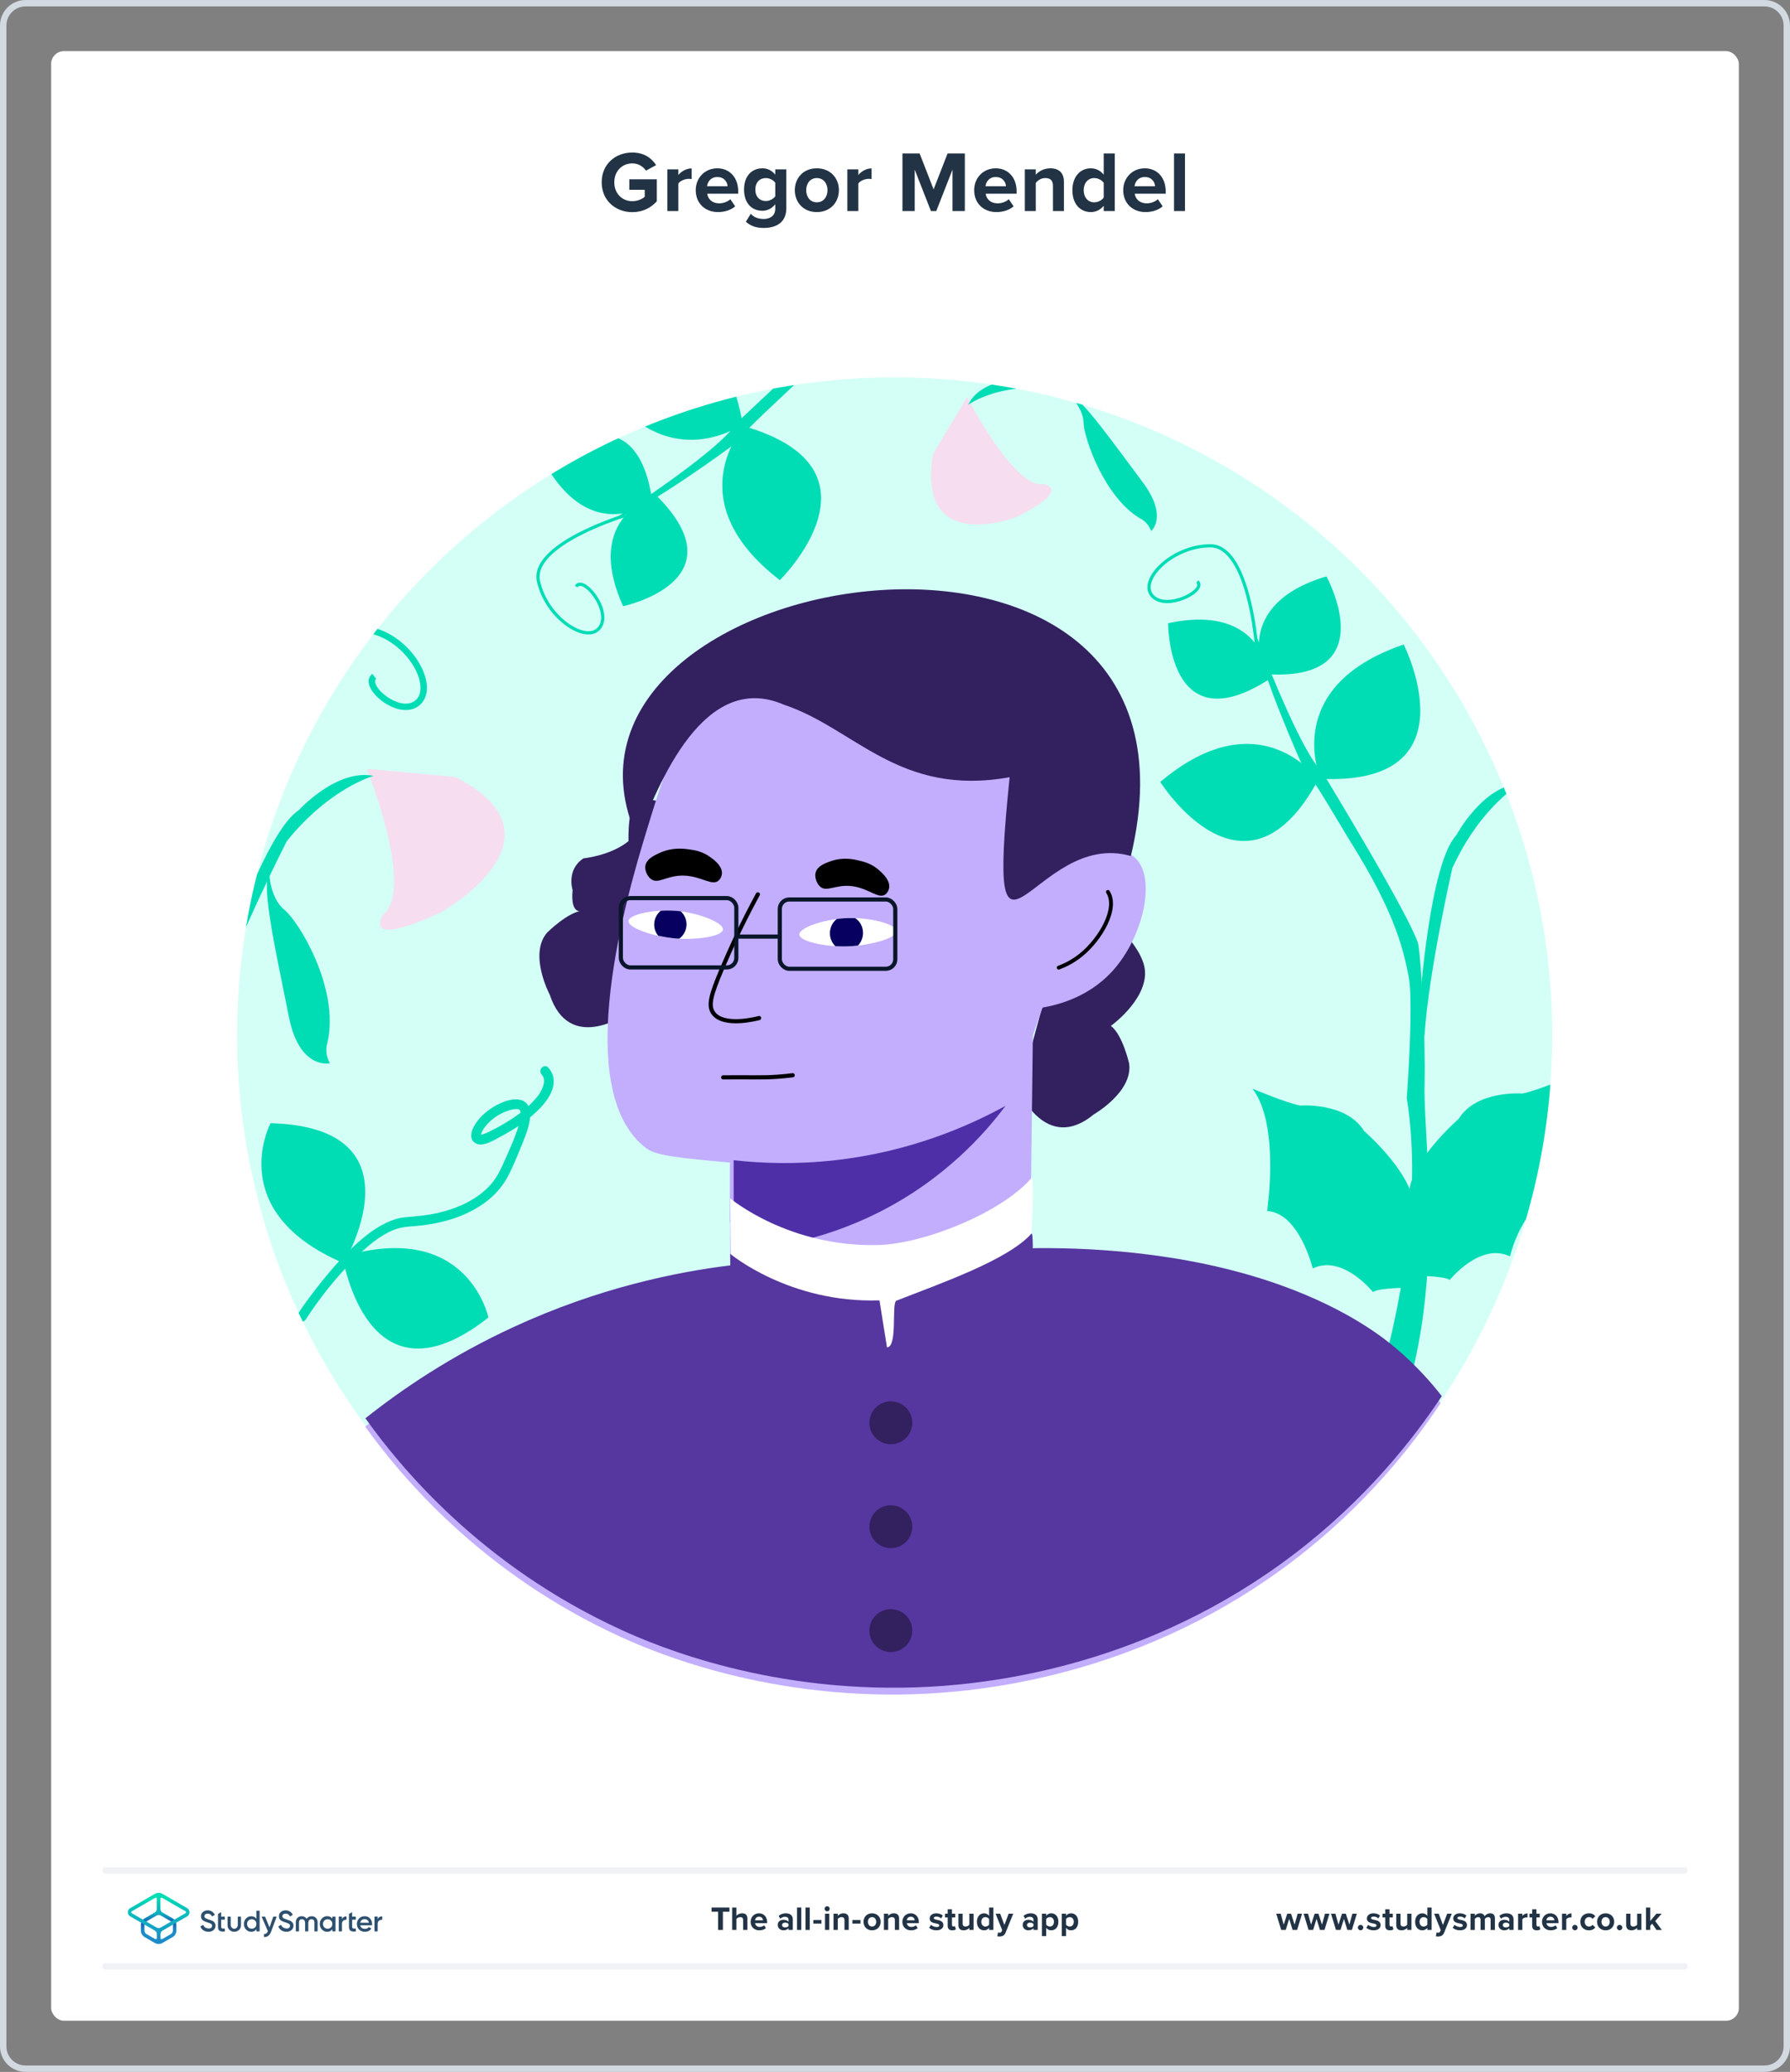<?xml version="1.0" encoding="UTF-8"?><svg xmlns="http://www.w3.org/2000/svg" xmlns:xlink="http://www.w3.org/1999/xlink" viewBox="0 0 560 648"><rect x="0" y="0" width="560" height="648" fill="#808080" stroke="none"/><defs><style>.cls-1,.cls-2,.cls-3,.cls-4,.cls-5,.cls-6{fill:none;}.cls-7{fill:url(#linear-gradient);}.cls-8{clip-path:url(#clippath);}.cls-9{fill:#f6ddf0;}.cls-10{fill:#00dcb4;}.cls-11{fill:#fff;}.cls-12,.cls-13{fill:#c2aefd;}.cls-14{fill:#33205f;}.cls-15{fill:#d2d9e0;}.cls-16{fill:#d4fff7;}.cls-17{fill:#213345;}.cls-18{fill:#080060;}.cls-19{fill:#56369f;}.cls-20{fill:#2d506e;}.cls-21{fill:#4e2fa8;}.cls-2{stroke:#09162a;}.cls-2,.cls-3{stroke-width:1.3px;}.cls-2,.cls-3,.cls-13,.cls-4{stroke-linecap:round;}.cls-2,.cls-3,.cls-13,.cls-4,.cls-5,.cls-6{stroke-miterlimit:10;}.cls-3,.cls-13{stroke:#000;}.cls-13{stroke-width:1.208px;}.cls-22{clip-path:url(#clippath-1);}.cls-23{clip-path:url(#clippath-2);}.cls-4{stroke:#f0f2f5;}.cls-4,.cls-5{stroke-width:2px;}.cls-5,.cls-6{stroke:#00dcb4;}.cls-24{fill:url(#linear-gradient-2);}</style><clipPath id="clippath"><circle class="cls-1" cx="279.895" cy="323.733" r="205.716"/></clipPath><clipPath id="clippath-1"><path class="cls-1" d="M196.799,288.056c.155-2.102,7.932-3.649,14.421-3.206,7.361,.502,15.347,3.72,15.109,5.899-.234,2.146-8.446,3.304-14.915,2.76-6.794-.571-14.775-3.28-14.615-5.452Z"/></clipPath><clipPath id="clippath-2"><path class="cls-1" d="M249.926,292.307c-.114-2.158,7.595-4.734,14.25-5.122,7.549-.439,16.085,1.802,16.125,4.048,.039,2.212-8.162,4.45-14.81,4.732-6.982,.296-15.447-1.428-15.565-3.658Z"/></clipPath><linearGradient id="linear-gradient" x1="49.625" y1="-2145.857" x2="49.625" y2="-2133.211" gradientTransform="translate(0 -1539.386) scale(1 -1)" gradientUnits="userSpaceOnUse"><stop offset="0" stop-color="#1e8cc8"/><stop offset=".153" stop-color="#1e8cc8"/><stop offset=".225" stop-color="#1d84c4"/><stop offset=".336" stop-color="#1b6ebb"/><stop offset=".4" stop-color="#195fb4"/><stop offset=".46" stop-color="#176fb6"/><stop offset=".576" stop-color="#1298bb"/><stop offset=".634" stop-color="#0fafbe"/><stop offset=".74" stop-color="#0cb7bc"/><stop offset=".903" stop-color="#05ccb8"/><stop offset="1" stop-color="#00dcb4"/></linearGradient><linearGradient id="linear-gradient-2" x1="49.647" y1="-2145.884" x2="49.647" y2="-2133.296" gradientTransform="translate(0 -1539.386) scale(1 -1)" gradientUnits="userSpaceOnUse"><stop offset="0" stop-color="#1e8cc8"/><stop offset=".624" stop-color="#0abebe"/><stop offset=".758" stop-color="#08c3bc"/><stop offset=".91" stop-color="#04d0b8"/><stop offset="1" stop-color="#00dcb4"/></linearGradient></defs><g id="Template"><rect class="cls-11" x="16" y="16" width="528" height="616" rx="4" ry="4"/><path class="cls-15" d="M552,2c3.308,0,6,2.692,6,6V640c0,3.308-2.692,6-6,6H8c-3.308,0-6-2.692-6-6V8c0-3.308,2.692-6,6-6H552m0-2H8C3.582,0,0,3.582,0,8V640c0,4.418,3.582,8,8,8H552c4.418,0,8-3.582,8-8V8c0-4.418-3.582-8-8-8h0Z"/></g><g id="Artwork"><g><g id="Body_base"><circle class="cls-16" cx="279.895" cy="323.733" r="205.716"/><g class="cls-8"><g><path class="cls-10" d="M412.488,485.934s37.552-81.207,27.612-142.536h0c.001-.01,.986-13.068,1.171-24.277,.095-5.767-.022-11.044-.593-13.804-1.453-7.016-3.464-18.701-18.234-42.137-2.267-3.597-11.334-19.373-15.026-23.813,0,0-13.55-29.891-15.589-43.742,0,0,14.326,38.797,21.934,45.953,0,0,29.234,47.996,30.04,54.255s2.225,26.416,1.861,44.169c-.363,17.753,7.587,67.362-10.576,109.461-18.163,42.098-22.601,36.472-22.601,36.472Z"/><path class="cls-10" d="M413.153,243.582s-12.726-28.78,25.99-42.01c0,0,22.414,44.222-25.99,42.01Z"/><path class="cls-10" d="M412.383,243.901s-18.123-25.726-49.395,.657c0,0,26.375,41.98,49.395-.657Z"/><path class="cls-10" d="M395.605,210.827s-10.557-21.606,19.352-30.562c0,0,18.452,33.261-19.352,30.562Z"/><path class="cls-10" d="M397.099,212.431s-1.112-24.022-31.648-17.519c0,0-.219,38.036,31.648,17.519Z"/><path class="cls-10" d="M444.324,312.41s2.972-42.425,11.318-51.241c0,0,8.295-15.548,20.075-16.14,0,0-12.366,6.952-21.336,26.426,0,0-7.547,32.815-8.751,52.844"/><path class="cls-10" d="M429.546,404.114s-9.5-11.914-18.858-7.402c0,0-4.159-17.343-14.276-17.977,0,0,4.116-26.97-4.582-38.245,0,0,10.557,4.477,14.981,5.287,0,0,14.364-1.128,19.916,7.931,0,0,13.5,11.685,15.333,21.678,0,0,5.816,17.307,5.287,18.682,0,0-6.03,4.17-5.111,8.636,0,0-11.28,0-12.69,1.41Z"/><path class="cls-10" d="M453.523,400.347s9.5-11.914,18.858-7.402c0,0,4.159-17.343,14.276-17.977,0,0-4.116-26.97,4.582-38.245,0,0-10.557,4.477-14.981,5.287,0,0-14.364-1.128-19.916,7.931,0,0-13.5,11.685-15.333,21.678,0,0-5.816,17.307-5.287,18.682,0,0,6.03,4.17,5.111,8.636,0,0,11.28,0,12.69,1.41Z"/><path class="cls-6" d="M393.056,201.658s-2.407-30.954-14.371-30.954-22.57,10.746-18.199,15.654,17.253-1.66,14.077-4.489"/><path class="cls-10" d="M474.026,245.109s7.387,2.449,9.607,7.746c2.22,5.297,18.832,23.412,36.024,24.367,0,0,3.358-.287,6.121,2.548,0,0,4.793-8.568-10.492-16.404-15.285-7.836-36.636-19.741-41.259-18.257Z"/></g><g><path class="cls-10" d="M469.311,81.778s-87.333-19.434-145.148,3.313h0c-.01,.001-12.979,1.814-23.972,4.016-5.655,1.133-10.787,2.368-13.363,3.514-6.547,2.911-17.538,7.36-37.299,26.773-3.033,2.98-16.522,15.193-20.076,19.744,0,0-26.328,19.593-39.429,24.529,0,0,34.866-22.244,40.241-31.2,0,0,40.686-38.767,46.63-40.885,5.944-2.118,25.34-7.788,42.764-11.207,17.425-3.418,64.211-21.731,109.208-12.931,44.997,8.8,40.443,14.333,40.443,14.333Z"/><path class="cls-10" d="M232.356,132.638s-25.418,18.552-46.574-16.467c0,0,38.447-31.301,46.574,16.467Z"/><path class="cls-10" d="M232.831,133.322s-21.286,23.177,11.14,48.127c0,0,35.415-34.695-11.14-48.127Z"/><path class="cls-10" d="M204.078,156.747s-18.869,14.908-33.977-12.415c0,0,28.579-25.1,33.977,12.415Z"/><path class="cls-10" d="M205.328,154.946s-23.237,6.192-10.392,34.649c0,0,37.213-7.87,10.392-34.649Z"/><path class="cls-10" d="M292.985,87.55s-42.088,6.113-52.476-.169c0,0-16.956-4.801-20.038-16.186,0,0,9.422,10.606,30.358,15.232,0,0,33.67,.4,53.496-2.681"/><path class="cls-10" d="M376.958,59.871s-13.661-6.75-11.241-16.854c0,0-17.83-.378-20.6-10.129,0,0-25.479,9.754-38.345,3.651,0,0,6.618,9.364,8.351,13.515,0,0,1.951,14.275,11.983,17.775,0,0,14.287,10.708,24.442,10.375,0,0,18.148,2.005,19.379,1.196,0,0,2.793-6.779,7.352-6.83,0,0-2.397-11.022-1.319-12.699Z"/><path class="cls-6" d="M195.661,161.186s-29.735,8.931-27.192,20.622c2.543,11.691,15.297,19.77,19.164,14.456,3.867-5.314-5.289-16.506-7.378-12.801"/><path class="cls-10" d="M220.91,72.832s.823-7.738,5.527-11.034c4.704-3.295,18.874-23.378,16.154-40.38,0,0-.994-3.22,1.189-6.522,0,0-9.391-2.862-13.799,13.739-4.408,16.602-11.503,39.994-9.071,44.197Z"/></g><g><g><path class="cls-9" d="M114.74,240.446s3.757,9.291,6.29,19.625c2.56,10.446,3.87,21.957-1.216,26.016,0,0-7.26,11.133,18.409-.898,0,0,41.33-23.378,4.171-42.193l-11.166-1.029-16.488-1.52Z"/><path class="cls-10" d="M69.957,300.301s13.268-40.407,23.518-46.911c0,0,11.849-13.044,23.416-10.734,0,0-13.692,3.713-27.157,20.399,0,0-15.351,29.969-21.421,49.093"/><path class="cls-10" d="M84.218,273.212s.31,7.776,4.787,11.374c4.477,3.599,17.29,24.573,13.454,41.358,0,0-1.204,3.147,.756,6.587,0,0-9.559,2.236-12.862-14.62-3.303-16.856-8.838-40.666-6.135-44.699Z"/></g><g><path class="cls-9" d="M302.566,124.194s3.657,7.144,8.444,14.114c4.839,7.046,10.834,13.914,15.374,13.047,0,0,9.527,1.589-8.566,10.435,0,0-31.417,12.121-25.896-19.858l4.297-7.162,6.346-10.576Z"/><path class="cls-10" d="M356.305,129.331s-28.857-13.521-37.052-10.889c0,0-12.625,.119-16.367,8.196,0,0,8.108-6.149,23.518-5.298,0,0,23.813,6.763,37.379,13.287"/><path class="cls-10" d="M334.611,123.446s4.3,4.299,4.395,8.857c.095,4.558,6.455,23.251,17.71,29.861,0,0,2.322,.952,3.427,3.934,0,0,5.458-4.482-2.714-15.36-8.172-10.878-19.334-26.76-22.818-27.292Z"/></g><path class="cls-10" d="M95.665,412.656c4.311-6.65,9.359-12.984,14.937-18.606,3.711-3.74,7.982-7.678,13.005-9.547,2.711-1.008,5.544-.893,8.382-1.249,3.818-.48,7.601-1.276,11.213-2.621,6.378-2.374,12.325-6.41,15.599-12.534,1.736-3.246,3.119-6.775,4.512-10.181,1.141-2.791,2.314-5.724,2.562-8.758,.179-2.192-.585-4.481-2.905-5.117-2.804-.769-6.233,.734-8.584,2.15-2.358,1.42-4.57,3.408-5.96,5.809-.923,1.595-1.753,4.162,.141,5.429,2.295,1.535,5.757-.75,7.735-1.784,3.59-1.876,7.045-4.058,10.131-6.692,3.341-2.851,7.889-7.646,6.55-12.526-.261-.952-.77-1.782-1.426-2.512-1.292-1.44-3.408,.687-2.121,2.121,.394,.439,.628,.885,.742,1.573,.075,.452-.02,1.277-.215,1.934-.615,2.063-2.096,3.843-3.573,5.355-2.312,2.366-5.016,4.313-7.833,6.032-1.755,1.071-3.566,2.05-5.411,2.957-.993,.487-2.014,.997-3.03,1.017,.053-.001,.217,.118,.242,.154,.183,.259,.048-.009,.074-.138,.161-.814,.63-1.551,1.131-2.247,1.495-2.076,3.679-3.723,5.998-4.77,1.169-.528,2.522-1.002,3.818-1.034,.372-.009,.695-.007,1.043,.143,.024,.01,.198,.141,.306,.352,.216,.423,.211,1.421,.109,2.172-.17,1.25-.554,2.486-.949,3.68-1.028,3.102-2.378,6.092-3.706,9.074-1.263,2.837-2.453,5.638-4.515,8.006-4.182,4.799-10.2,7.5-16.287,8.963-3.441,.827-6.888,1.141-10.405,1.421-2.234,.178-4.34,.889-6.345,1.865-4.554,2.218-8.499,5.716-12.046,9.279-3.613,3.63-6.902,7.571-10.014,11.634-1.815,2.369-3.655,4.775-5.245,7.304-.08,.127-.167,.251-.248,.377-1.053,1.625,1.543,3.13,2.59,1.514h0Z"/><path class="cls-5" d="M93.643,232.834s8.982-37.973,21.475-35.868c12.493,2.104,21.322,17.299,15.733,22.618-5.59,5.319-17.669-5.094-13.761-8.044"/><path class="cls-10" d="M84.643,351.279s-14.781,27.781,22.873,43.785c0,0,25.563-42.479-22.873-43.785Z"/><path class="cls-10" d="M152.792,412.06s-6.407-30.809-45.588-19.027c0,0,7.519,49.004,45.588,19.027Z"/></g></g><path class="cls-14" d="M195.568,317.402s-17.534,12.026-23.585-6.317c0,0-6.668-12.565-.842-19.373,0,0,6.556-6.556,11.09-6.879,0,0-3.862,1.715-3.088-6.458,0,0-2.062-6.365,3.399-9.917,0,0,8.523-.829,14.094-5.395,0,0-.51-13.187,3.845-13.187s14.881,2.808,14.881,2.808l-19.794,64.718Z"/><path class="cls-14" d="M318.877,341.3s8.419,19.524,23.32,7.234c0,0,12.341-7.072,11.044-15.939,0,0-2.05-9.042-5.713-11.733,0,0,10.707-7.651,10.707-16.512,0-2.609-1.128-5.711-4.413-10.056,0,0,.594-10.413-3.09-12.735-3.684-2.322-14.085-5.561-14.085-5.561l-17.769,65.303Z"/><g><path class="cls-12" d="M114.257,446.186c10.367-8.084,25.888-18.887,46.274-28.507,42.461-20.037,80.303-22.045,128.137-24.302,42.9-2.024,67.594,1.481,78.545,3.3,38.912,6.465,57.152,17.092,69.475,27.63,6.387,5.462,11.008,10.752,14.009,14.524-8.772,13.197-23.385,31.94-45.928,49.163-45.456,34.728-93.339,40.492-113.841,41.655-49.274,2.796-85.855-12.726-96.724-17.687-44.008-20.087-69.205-50.847-79.949-65.776Z"/><path class="cls-12" d="M228.433,354.741v45.694h93.761c.095-7.775,.19-15.55,.284-23.325,.301-24.666,.602-49.331,.902-73.996-6.764,12.001-18.055,27.697-36.199,40.353-9.507,6.631-20.451,14.057-36.199,14.835-9.609,.475-17.503-1.698-22.55-3.561Z"/><path class="cls-12" d="M228.416,357.709c-.031,8.223-.062,16.445-.093,24.668,6.399,.057,15.688-.314,26.653-2.423,11.791-2.268,23.366-4.495,35.006-12.739,4.941-3.5,13.219-10.44,19.969-22.822-11.809,5.291-28.756,11.213-49.76,13.316-12.053,1.207-22.81,.894-31.774,0Z"/><path class="cls-12" d="M350.277,265.685c-4.343,16.836-12.981,19.26-24.144,49.56-3.408,9.25-3.892,12.523-7.659,19.125-2.408,4.22-11.086,20.007-27.713,28.007-11.879,5.715-29.098,4.277-63.051,1.167-14.864-1.362-22.357-2.087-25.35-4.293-24.575-18.108-5.607-81.257-.226-98.938,8.094-26.592,15.921-51.012,39.148-63.663,13.393-7.295,26.25-7.595,35.188-7.803,10.435-.244,47.651-1.009,66.012,25.428,15.047,21.665,8.486,48.735,7.796,51.411Z"/><path class="cls-12" d="M340.004,267.329c9.386-2.982,13.412-.401,14.632,.55,7.434,5.797,3.327,24.875-6.573,35.79-8.075,8.903-18.786,11.042-23.272,11.661,3.681-8.271,7.318-17.779,10.439-28.459,2.008-6.872,3.564-13.417,4.774-19.542Z"/><path class="cls-13" d="M346.604,278.953c3.268,5.104-2.212,14.648-8.335,19.656-2.754,2.253-5.45,3.434-7.049,4.029"/></g><path class="cls-21" d="M229.526,362.866v28.215c9.825-.466,26.71-2.545,45.183-11.801,21.124-10.584,33.79-25.274,39.875-33.425-11.551,6.34-29.781,14.364-53.284,17.011-12.159,1.369-22.949,.987-31.774,0Z"/></g><path id="Neutral" class="cls-3" d="M226.25,336.953c1.157-.01,2.978-.023,5.217-.023,4.823-.001,6.091,.056,8.262,0,1.922-.05,4.762-.194,8.269-.642"/><path id="Nose_4" class="cls-3" d="M237.093,279.717c-4.977,9.182-8.613,17.12-11.167,23.131-3.514,8.269-4.441,11.624-2.792,13.959,3.155,4.466,13.377,1.856,14.357,1.595"/><g id="Narrow"><g><path class="cls-11" d="M196.639,288.059c.155-2.102,7.932-3.649,14.421-3.206,7.361,.502,15.347,3.72,15.109,5.899-.234,2.146-8.446,3.304-14.915,2.76-6.794-.571-14.775-3.28-14.615-5.452Z"/><g class="cls-22"><ellipse class="cls-18" cx="209.716" cy="289.126" rx="5.334" ry="5.05" transform="translate(-90.454 482.703) rotate(-86.862)"/></g></g><g><path class="cls-11" d="M250.081,292.304c-.114-2.158,7.595-4.734,14.25-5.122,7.549-.439,16.085,1.802,16.125,4.048,.039,2.212-8.162,4.45-14.81,4.732-6.982,.296-15.447-1.428-15.565-3.658Z"/><g class="cls-23"><ellipse class="cls-18" cx="264.818" cy="291.829" rx="5.467" ry="5.176" transform="translate(-48.558 530.762) rotate(-85.102)"/></g></g></g><g id="Wide"><path d="M255.081,273.42c.228-2.462,2.983-3.427,4.888-4.094,3.824-1.339,7.189-.569,8.8-.178,1.805,.438,4.053,1.015,6.385,3.127,.951,.862,3.12,2.826,3.054,5.016-.039,1.296-.844,2.107-.986,2.245-2.115,2.055-5.142-1.645-10.545-2.368-5.512-.738-8.307,2.316-10.45-.234-.783-.932-1.253-2.344-1.145-3.513Z"/><path d="M201.865,271.251c.032-2.481,2.773-3.715,4.668-4.567,3.805-1.712,7.312-1.273,8.993-1.041,1.883,.26,4.231,.616,6.791,2.495,1.044,.767,3.425,2.515,3.536,4.708,.066,1.298-.691,2.187-.825,2.338-1.997,2.259-5.398-1.138-10.988-1.33-5.703-.196-8.313,3.127-10.715,.791-.877-.854-1.475-2.217-1.46-3.395Z"/></g><path id="Basic_t-shirt" class="cls-19" d="M114.315,443.58c11.416-9.067,26.797-19.513,46.274-28.507,26.526-12.249,50.719-17.22,68.121-19.353,5.294,3.64,22.806,14.703,47.496,13.39,25.037-1.331,41.427-14.537,46.236-18.72,14.449-.224,47.048,.376,78.298,11.58,21.247,7.617,32.541,16.79,36.007,19.731,6.563,5.568,11.264,11.022,14.32,14.95-8.801,13.246-23.473,32.066-46.125,49.335-45.496,34.686-93.384,40.4-113.884,41.542-49.29,2.746-85.855-12.825-96.644-17.762-44.22-20.234-69.43-51.257-80.099-66.185Z"/><path id="Hairstyle_2" class="cls-14" d="M245.233,220.397c22.241,7.38,35.928,28.899,70.634,22.683-7.652,74.353,7.537,15.933,37.924,24.647,30.625-127.997-193.204-91.496-154.383-5.633,6.673-17.345,20.907-52.529,45.825-41.697Z"/><g id="Oval_glasses"><rect class="cls-2" x="194.231" y="280.894" width="36.129" height="21.677" rx="2.97" ry="2.97"/><rect class="cls-2" x="243.961" y="281.319" width="36.129" height="21.677" rx="2.97" ry="2.97"/><line class="cls-2" x1="230.36" y1="292.921" x2="243.961" y2="292.921"/></g><path class="cls-11" d="M228.438,374.791l.272,22.845s40.872,56.214,93.627-3.342c0,0,1.506-27.124,.314-25.778-9.826,11.093-33.696,20.401-47.511,20.852-28.286,.924-46.702-14.577-46.702-14.577Z"/><path class="cls-19" d="M275.14,406.702c-28.286,.924-46.702-14.577-46.702-14.577l.272,22.845s40.872,56.214,93.627-3.342c0,0,1.506-27.124,.314-25.778-7.37,8.32-29.169,15.815-42.194,20.943-1.654,.651,.489,14.396-2.958,14.639"/><circle class="cls-14" cx="278.701" cy="444.995" r="6.702"/><circle class="cls-14" cx="278.701" cy="477.487" r="6.702"/><circle class="cls-14" cx="278.701" cy="509.979" r="6.702"/></g></g><g id="Branding"><g><g><g><g><path class="cls-17" d="M404.386,603.598l-1.07-3.454-1.071,3.454h-1.428l-1.543-5.07h1.386l.944,3.412,1.113-3.412h1.187l1.112,3.412,.945-3.412h1.386l-1.544,5.07h-1.417Z"/><path class="cls-17" d="M412.953,603.598l-1.07-3.454-1.071,3.454h-1.428l-1.543-5.07h1.386l.945,3.412,1.112-3.412h1.187l1.112,3.412,.945-3.412h1.386l-1.543,5.07h-1.418Z"/><path class="cls-17" d="M421.519,603.598l-1.07-3.454-1.071,3.454h-1.428l-1.543-5.07h1.386l.945,3.412,1.112-3.412h1.187l1.112,3.412,.945-3.412h1.386l-1.543,5.07h-1.418Z"/><path class="cls-17" d="M425.654,602.013c.462,0,.851,.388,.851,.851,0,.461-.389,.85-.851,.85s-.851-.389-.851-.85c0-.463,.389-.851,.851-.851Z"/><path class="cls-17" d="M428.036,602.002c.367,.347,1.123,.693,1.753,.693,.578,0,.851-.2,.851-.515,0-.357-.44-.483-1.019-.599-.871-.168-1.994-.378-1.994-1.585,0-.851,.745-1.596,2.078-1.596,.861,0,1.543,.294,2.037,.692l-.525,.914c-.305-.326-.882-.588-1.501-.588-.483,0-.798,.178-.798,.472,0,.315,.398,.431,.966,.546,.871,.168,2.036,.399,2.036,1.659,0,.935-.787,1.627-2.193,1.627-.882,0-1.732-.294-2.268-.787l.577-.935Z"/><path class="cls-17" d="M433.367,602.338v-2.646h-.84v-1.165h.84v-1.386h1.344v1.386h1.029v1.165h-1.029v2.288c0,.315,.168,.557,.462,.557,.199,0,.389-.073,.462-.146l.283,1.008c-.199,.178-.557,.325-1.112,.325-.935,0-1.438-.483-1.438-1.386Z"/><path class="cls-17" d="M440.242,603.598v-.641c-.347,.389-.955,.767-1.785,.767-1.112,0-1.638-.608-1.638-1.596v-3.601h1.333v3.076c0,.703,.368,.934,.935,.934,.515,0,.924-.283,1.155-.577v-3.433h1.333v5.07h-1.333Z"/><path class="cls-17" d="M446.537,603.598v-.641c-.398,.494-.955,.767-1.565,.767-1.28,0-2.246-.966-2.246-2.656,0-1.658,.955-2.666,2.246-2.666,.599,0,1.166,.263,1.565,.776v-2.582h1.344v7.002h-1.344Zm0-3.433c-.231-.336-.703-.577-1.154-.577-.756,0-1.281,.598-1.281,1.48,0,.872,.525,1.47,1.281,1.47,.451,0,.924-.241,1.154-.577v-1.795Z"/><path class="cls-17" d="M449.422,604.385c.115,.053,.294,.084,.42,.084,.346,0,.577-.094,.703-.367l.19-.431-2.059-5.144h1.428l1.323,3.527,1.323-3.527h1.438l-2.383,5.899c-.378,.956-1.05,1.208-1.921,1.228-.157,0-.493-.031-.661-.073l.199-1.197Z"/><path class="cls-17" d="M455.055,602.002c.367,.347,1.123,.693,1.753,.693,.577,0,.851-.2,.851-.515,0-.357-.441-.483-1.019-.599-.871-.168-1.994-.378-1.994-1.585,0-.851,.745-1.596,2.078-1.596,.861,0,1.544,.294,2.037,.692l-.525,.914c-.304-.326-.882-.588-1.501-.588-.482,0-.798,.178-.798,.472,0,.315,.399,.431,.966,.546,.871,.168,2.037,.399,2.037,1.659,0,.935-.788,1.627-2.194,1.627-.882,0-1.732-.294-2.268-.787l.577-.935Z"/><path class="cls-17" d="M466.34,603.598v-3.202c0-.472-.209-.808-.756-.808-.472,0-.86,.315-1.049,.588v3.422h-1.344v-3.202c0-.472-.211-.808-.756-.808-.463,0-.851,.315-1.051,.598v3.412h-1.333v-5.07h1.333v.661c.211-.305,.883-.787,1.659-.787,.745,0,1.218,.347,1.407,.924,.293-.462,.965-.924,1.742-.924,.935,0,1.49,.493,1.49,1.532v3.664h-1.344Z"/><path class="cls-17" d="M472.176,603.598v-.525c-.347,.41-.945,.651-1.606,.651-.809,0-1.764-.546-1.764-1.68,0-1.187,.955-1.616,1.764-1.616,.672,0,1.27,.209,1.606,.619v-.703c0-.515-.441-.851-1.113-.851-.546,0-1.05,.199-1.48,.599l-.504-.893c.62-.546,1.418-.798,2.216-.798,1.154,0,2.215,.462,2.215,1.921v3.275h-1.333Zm0-1.848c-.221-.294-.641-.441-1.071-.441-.524,0-.955,.284-.955,.767,0,.473,.431,.745,.955,.745,.431,0,.851-.146,1.071-.44v-.63Z"/><path class="cls-17" d="M474.935,603.598v-5.07h1.333v.692c.357-.451,.987-.808,1.617-.808v1.301c-.095-.021-.221-.031-.367-.031-.441,0-1.029,.242-1.25,.567v3.349h-1.333Z"/><path class="cls-17" d="M479.333,602.338v-2.646h-.84v-1.165h.84v-1.386h1.344v1.386h1.028v1.165h-1.028v2.288c0,.315,.168,.557,.462,.557,.199,0,.389-.073,.462-.146l.283,1.008c-.199,.178-.556,.325-1.112,.325-.935,0-1.438-.483-1.438-1.386Z"/><path class="cls-17" d="M485.037,598.401c1.512,0,2.541,1.134,2.541,2.792v.294h-3.769c.084,.641,.599,1.176,1.459,1.176,.473,0,1.028-.189,1.355-.504l.588,.861c-.515,.472-1.302,.703-2.09,.703-1.543,0-2.708-1.039-2.708-2.667,0-1.469,1.081-2.655,2.624-2.655Zm-1.249,2.184h2.499c-.031-.483-.367-1.124-1.25-1.124-.829,0-1.185,.62-1.249,1.124Z"/><path class="cls-17" d="M488.679,603.598v-5.07h1.333v.692c.357-.451,.987-.808,1.617-.808v1.301c-.095-.021-.221-.031-.367-.031-.441,0-1.029,.242-1.25,.567v3.349h-1.333Z"/><path class="cls-17" d="M492.716,602.013c.462,0,.851,.388,.851,.851,0,.461-.389,.85-.851,.85s-.851-.389-.851-.85c0-.463,.389-.851,.851-.851Z"/><path class="cls-17" d="M497.085,598.401c1.039,0,1.669,.451,2.005,.924l-.871,.808c-.241-.346-.609-.545-1.07-.545-.809,0-1.376,.588-1.376,1.469,0,.883,.567,1.48,1.376,1.48,.461,0,.829-.21,1.07-.546l.871,.809c-.336,.473-.966,.924-2.005,.924-1.565,0-2.688-1.103-2.688-2.667,0-1.553,1.123-2.655,2.688-2.655Z"/><path class="cls-17" d="M499.638,601.057c0-1.438,1.008-2.655,2.677-2.655,1.68,0,2.688,1.218,2.688,2.655,0,1.449-1.008,2.667-2.688,2.667-1.669,0-2.677-1.218-2.677-2.667Zm3.978,0c0-.787-.472-1.469-1.302-1.469-.829,0-1.291,.682-1.291,1.469,0,.799,.462,1.48,1.291,1.48,.83,0,1.302-.682,1.302-1.48Z"/><path class="cls-17" d="M506.688,602.013c.462,0,.851,.388,.851,.851,0,.461-.389,.85-.851,.85s-.851-.389-.851-.85c0-.463,.389-.851,.851-.851Z"/><path class="cls-17" d="M512.175,603.598v-.641c-.347,.389-.956,.767-1.785,.767-1.112,0-1.638-.608-1.638-1.596v-3.601h1.334v3.076c0,.703,.367,.934,.934,.934,.515,0,.924-.283,1.155-.577v-3.433h1.333v5.07h-1.333Z"/><path class="cls-17" d="M518.227,603.598l-1.344-1.953-.608,.651v1.302h-1.334v-7.002h1.334v4.189l1.921-2.257h1.638l-2.006,2.299,2.068,2.772h-1.669Z"/></g><line class="cls-4" x1="33" y1="615" x2="527" y2="615"/><line class="cls-4" x1="33" y1="585" x2="527" y2="585"/><g><path class="cls-17" d="M224.657,603.598v-5.689h-2.047v-1.312h5.585v1.312h-2.037v5.689h-1.501Z"/><path class="cls-17" d="M232.488,603.598v-3.086c0-.704-.368-.924-.945-.924-.515,0-.924,.293-1.154,.598v3.412h-1.334v-7.002h1.334v2.593c.325-.389,.955-.787,1.784-.787,1.112,0,1.648,.608,1.648,1.596v3.601h-1.333Z"/><path class="cls-17" d="M237.459,598.401c1.512,0,2.54,1.134,2.54,2.792v.294h-3.769c.084,.641,.598,1.176,1.459,1.176,.473,0,1.029-.189,1.355-.504l.588,.861c-.515,.472-1.302,.703-2.089,.703-1.544,0-2.709-1.039-2.709-2.667,0-1.469,1.081-2.655,2.625-2.655Zm-1.25,2.184h2.499c-.032-.483-.368-1.124-1.249-1.124-.83,0-1.187,.62-1.25,1.124Z"/><path class="cls-17" d="M246.694,603.598v-.525c-.347,.41-.945,.651-1.606,.651-.809,0-1.764-.546-1.764-1.68,0-1.187,.955-1.616,1.764-1.616,.672,0,1.27,.209,1.606,.619v-.703c0-.515-.441-.851-1.113-.851-.546,0-1.05,.199-1.48,.599l-.504-.893c.619-.546,1.417-.798,2.215-.798,1.154,0,2.215,.462,2.215,1.921v3.275h-1.333Zm0-1.848c-.221-.294-.641-.441-1.071-.441-.524,0-.955,.284-.955,.767,0,.473,.431,.745,.955,.745,.431,0,.851-.146,1.071-.44v-.63Z"/><path class="cls-17" d="M249.349,603.598v-7.002h1.333v7.002h-1.333Z"/><path class="cls-17" d="M251.998,603.598v-7.002h1.334v7.002h-1.334Z"/><path class="cls-17" d="M254.467,601.624v-1.134h2.519v1.134h-2.519Z"/><path class="cls-17" d="M257.973,596.984c0-.441,.368-.799,.799-.799,.44,0,.797,.357,.797,.799,0,.44-.356,.797-.797,.797-.431,0-.799-.356-.799-.797Zm.137,6.613v-5.07h1.334v5.07h-1.334Z"/><path class="cls-17" d="M264.193,603.598v-3.065c0-.703-.367-.944-.935-.944-.524,0-.935,.293-1.155,.598v3.412h-1.333v-5.07h1.333v.661c.326-.389,.945-.787,1.774-.787,1.113,0,1.648,.63,1.648,1.616v3.58h-1.333Z"/><path class="cls-17" d="M266.674,601.624v-1.134h2.519v1.134h-2.519Z"/><path class="cls-17" d="M270.144,601.057c0-1.438,1.008-2.655,2.677-2.655,1.68,0,2.688,1.218,2.688,2.655,0,1.449-1.008,2.667-2.688,2.667-1.669,0-2.677-1.218-2.677-2.667Zm3.978,0c0-.787-.473-1.469-1.302-1.469s-1.291,.682-1.291,1.469c0,.799,.462,1.48,1.291,1.48s1.302-.682,1.302-1.48Z"/><path class="cls-17" d="M279.956,603.598v-3.065c0-.703-.368-.944-.935-.944-.525,0-.935,.293-1.154,.598v3.412h-1.334v-5.07h1.334v.661c.325-.389,.944-.787,1.773-.787,1.113,0,1.648,.63,1.648,1.616v3.58h-1.333Z"/><path class="cls-17" d="M284.928,598.401c1.512,0,2.54,1.134,2.54,2.792v.294h-3.769c.084,.641,.598,1.176,1.459,1.176,.473,0,1.029-.189,1.355-.504l.588,.861c-.515,.472-1.302,.703-2.089,.703-1.544,0-2.709-1.039-2.709-2.667,0-1.469,1.081-2.655,2.625-2.655Zm-1.25,2.184h2.499c-.032-.483-.368-1.124-1.249-1.124-.83,0-1.187,.62-1.25,1.124Z"/><path class="cls-17" d="M291.255,602.002c.367,.347,1.123,.693,1.753,.693,.578,0,.851-.2,.851-.515,0-.357-.44-.483-1.019-.599-.871-.168-1.994-.378-1.994-1.585,0-.851,.745-1.596,2.078-1.596,.861,0,1.543,.294,2.037,.692l-.525,.914c-.305-.326-.882-.588-1.501-.588-.483,0-.798,.178-.798,.472,0,.315,.398,.431,.966,.546,.871,.168,2.036,.399,2.036,1.659,0,.935-.787,1.627-2.193,1.627-.882,0-1.732-.294-2.268-.787l.577-.935Z"/><path class="cls-17" d="M296.481,602.338v-2.646h-.84v-1.165h.84v-1.386h1.344v1.386h1.028v1.165h-1.028v2.288c0,.315,.168,.557,.462,.557,.199,0,.389-.073,.462-.146l.283,1.008c-.199,.178-.556,.325-1.112,.325-.935,0-1.438-.483-1.438-1.386Z"/><path class="cls-17" d="M303.252,603.598v-.641c-.347,.389-.955,.767-1.785,.767-1.112,0-1.638-.608-1.638-1.596v-3.601h1.333v3.076c0,.703,.368,.934,.935,.934,.515,0,.924-.283,1.155-.577v-3.433h1.333v5.07h-1.333Z"/><path class="cls-17" d="M309.44,603.598v-.641c-.398,.494-.955,.767-1.563,.767-1.281,0-2.247-.966-2.247-2.656,0-1.658,.955-2.666,2.247-2.666,.598,0,1.165,.263,1.563,.776v-2.582h1.344v7.002h-1.344Zm0-3.433c-.231-.336-.703-.577-1.154-.577-.756,0-1.281,.598-1.281,1.48,0,.872,.525,1.47,1.281,1.47,.451,0,.924-.241,1.154-.577v-1.795Z"/><path class="cls-17" d="M312.222,604.385c.115,.053,.294,.084,.42,.084,.347,0,.577-.094,.703-.367l.189-.431-2.057-5.144h1.428l1.322,3.527,1.322-3.527h1.438l-2.383,5.899c-.378,.956-1.05,1.208-1.921,1.228-.158,0-.494-.031-.662-.073l.2-1.197Z"/><path class="cls-17" d="M323.315,603.598v-.525c-.347,.41-.945,.651-1.606,.651-.809,0-1.764-.546-1.764-1.68,0-1.187,.955-1.616,1.764-1.616,.672,0,1.27,.209,1.606,.619v-.703c0-.515-.441-.851-1.113-.851-.546,0-1.05,.199-1.48,.599l-.504-.893c.619-.546,1.417-.798,2.215-.798,1.154,0,2.215,.462,2.215,1.921v3.275h-1.333Zm0-1.848c-.221-.294-.641-.441-1.071-.441-.524,0-.955,.284-.955,.767,0,.473,.431,.745,.955,.745,.431,0,.851-.146,1.071-.44v-.63Z"/><path class="cls-17" d="M327.303,605.529h-1.334v-7.002h1.334v.641c.388-.494,.944-.767,1.563-.767,1.302,0,2.247,.966,2.247,2.655,0,1.69-.945,2.667-2.247,2.667-.599,0-1.154-.252-1.563-.776v2.582Zm1.144-5.941c-.431,0-.924,.252-1.144,.577v1.795c.22,.315,.713,.577,1.144,.577,.767,0,1.281-.598,1.281-1.48,0-.871-.515-1.469-1.281-1.469Z"/><path class="cls-17" d="M333.508,605.529h-1.334v-7.002h1.334v.641c.388-.494,.944-.767,1.563-.767,1.302,0,2.247,.966,2.247,2.655,0,1.69-.945,2.667-2.247,2.667-.599,0-1.154-.252-1.563-.776v2.582Zm1.144-5.941c-.431,0-.924,.252-1.144,.577v1.795c.22,.315,.713,.577,1.144,.577,.767,0,1.281-.598,1.281-1.48,0-.871-.515-1.469-1.281-1.469Z"/></g></g><rect class="cls-1" x="16" y="544" width="528" height="88"/></g><g><g><path class="cls-20" d="M62.758,602.457l.675-.394c.068-.045,.169-.011,.202,.068,.27,.63,.765,.922,1.507,1.012,.81,.09,1.203-.337,1.203-.855,0-.27-.112-.461-.326-.596-.214-.135-.596-.292-1.147-.461-.618-.18-.922-.304-1.361-.596-.416-.292-.63-.72-.63-1.304,0-.573,.202-1.023,.607-1.361,.405-.337,.899-.506,1.473-.506,.99,0,1.765,.495,2.204,1.304,.034,.068,.011,.146-.056,.18l-.652,.382c-.068,.034-.157,.011-.191-.056-.27-.517-.708-.776-1.293-.776-.618,0-1.012,.315-1.012,.81,0,.483,.315,.697,1.304,1.012,.247,.079,.427,.135,.54,.18,.124,.034,.281,.101,.483,.18,.214,.079,.371,.18,.472,.259,.337,.27,.708,.708,.663,1.327,0,.585-.214,1.057-.641,1.394-.416,.337-.967,.54-1.653,.506-1.203-.056-2.001-.63-2.406-1.552-.056-.045-.022-.124,.034-.157Z"/><path class="cls-20" d="M80.332,597.588h.776c.068,0,.112,.045,.112,.112v6.24c0,.068-.045,.112-.112,.112h-.776c-.068,0-.112-.045-.112-.112v-.551c-.382,.528-.911,.787-1.619,.787-.641,0-1.169-.236-1.63-.697-.45-.472-.675-1.057-.675-1.732,0-.686,.225-1.259,.675-1.732,.45-.472,.99-.697,1.63-.697,.697,0,1.237,.259,1.619,.776v-2.395c0-.068,.056-.112,.112-.112Zm-1.574,5.633c.416,0,.765-.135,1.046-.416s.416-.641,.416-1.068-.135-.776-.416-1.057-.63-.427-1.046-.427-.765,.135-1.046,.427c-.281,.281-.416,.63-.416,1.057s.135,.776,.416,1.068c.281,.281,.63,.416,1.046,.416Z"/><path class="cls-20" d="M85.65,599.432h.787c.068,0,.101,.068,.079,.124l-1.687,4.554c-.427,1.147-1.136,1.72-2.125,1.709-.068,0-.135-.068-.135-.135v-.686c0-.056,.045-.112,.112-.112,.562,0,.888-.304,1.124-.911l-.596-1.372-1.315-3.036c-.022-.056,.022-.124,.079-.124h.821c.079,0,.157,.045,.191,.124l1.327,3.227,1.136-3.216c.034-.09,.112-.146,.202-.146Z"/><path class="cls-20" d="M73.293,604.177c-1.068,0-2.103-.787-2.103-1.979v-2.654c0-.068,.045-.112,.112-.112h.776c.068,0,.112,.045,.112,.112v2.44c0,.697,.472,1.259,1.102,1.259s1.102-.562,1.102-1.259v-2.44c0-.068,.045-.112,.112-.112h.776c.068,0,.112,.045,.112,.112v2.654c0,1.181-1.034,1.979-2.103,1.979Z"/><path class="cls-20" d="M70.336,600.287v-.742c0-.068-.045-.112-.112-.112h-1.034v-1.248c0-.068-.079-.112-.135-.079l-.776,.45c-.056,.034-.079,.09-.079,.146v3.913c0,1.034,.439,1.484,1.529,1.484h.506c.068,0,.112-.045,.112-.112v-.697c0-.068-.045-.112-.112-.112h-.349c-.461,0-.686-.101-.686-.562v-2.215h1.034c.045,0,.101-.056,.101-.112Z"/><g><path class="cls-20" d="M87.145,602.457l.675-.394c.068-.045,.169-.011,.202,.068,.27,.63,.765,.922,1.507,1.012,.81,.09,1.203-.337,1.203-.855,0-.27-.112-.461-.326-.596-.214-.135-.596-.292-1.147-.461-.618-.18-.922-.304-1.361-.596-.416-.292-.63-.72-.63-1.304,0-.573,.202-1.023,.607-1.361s.899-.506,1.473-.506c.99,0,1.765,.495,2.204,1.304,.034,.068,.011,.146-.056,.18l-.652,.382c-.068,.034-.157,.011-.191-.056-.27-.517-.708-.776-1.293-.776-.618,0-1.012,.315-1.012,.81,0,.483,.315,.697,1.304,1.012,.247,.079,.427,.135,.54,.18,.124,.034,.281,.101,.483,.18,.214,.079,.371,.18,.472,.259,.337,.27,.708,.708,.663,1.327,0,.585-.214,1.057-.641,1.394-.416,.337-.967,.54-1.653,.506-1.203-.056-2.001-.63-2.406-1.552-.045-.045-.022-.124,.034-.157Z"/><path class="cls-20" d="M111.308,600.287v-.742c0-.068-.045-.112-.112-.112h-1.034v-1.248c0-.068-.079-.112-.135-.079l-.776,.45c-.056,.034-.079,.09-.079,.146v3.913c0,1.034,.439,1.484,1.529,1.484h.506c.068,0,.112-.045,.112-.112v-.697c0-.068-.045-.112-.112-.112h-.349c-.461,0-.686-.101-.686-.562v-2.215h1.034c.045,0,.101-.056,.101-.112Z"/><path class="cls-20" d="M97.501,599.308c-.551,0-1.124,.214-1.563,.776-.439-.562-1.012-.776-1.563-.776-1.057,0-1.833,.731-1.833,1.878v2.755c0,.068,.045,.112,.112,.112h.776c.068,0,.112-.045,.112-.112v-2.687c0-.641,.337-1.012,.899-1.012,.618,0,1.012,.405,1.012,1.226v2.474c0,.068,.045,.112,.112,.112h.776c.068,0,.112-.045,.112-.112v-2.474c0-.81,.394-1.226,1.012-1.226,.551,0,.899,.371,.899,1.012v2.687c0,.068,.045,.112,.112,.112h.776c.068,0,.112-.045,.112-.112v-2.755c-.022-1.147-.798-1.878-1.867-1.878Z"/><path class="cls-20" d="M104.079,599.432h.776c.068,0,.112,.045,.112,.112v4.396c0,.068-.045,.112-.112,.112h-.776c-.068,0-.112-.045-.112-.112v-.551c-.382,.528-.911,.787-1.619,.787-.641,0-1.169-.236-1.63-.708-.45-.472-.675-1.057-.675-1.732,0-.686,.225-1.259,.675-1.732,.45-.472,.99-.708,1.63-.708,.708,0,1.237,.259,1.619,.776v-.54c0-.045,.056-.101,.112-.101Zm-1.574,3.789c.416,0,.765-.135,1.046-.416s.416-.641,.416-1.068-.135-.776-.416-1.057-.63-.427-1.046-.427-.765,.135-1.046,.427c-.281,.281-.416,.63-.416,1.057s.135,.776,.416,1.068c.281,.281,.63,.416,1.046,.416Z"/><path class="cls-20" d="M106.991,600.208c.236-.54,.675-.832,1.304-.855,.068,0,.112,.045,.112,.112v.843c0,.068-.045,.112-.112,.112-.337,0-.63,.09-.888,.281-.281,.202-.427,.551-.427,1.012v2.226c0,.068-.045,.112-.112,.112h-.776c-.068,0-.112-.045-.112-.112v-4.396c0-.068,.045-.112,.112-.112h.776c.068,0,.112,.045,.112,.112v.663h.011Z"/><path class="cls-20" d="M118.167,600.208c.236-.54,.675-.832,1.304-.855,.068,0,.112,.045,.112,.112v.843c0,.068-.045,.112-.112,.112-.337,0-.63,.09-.888,.281-.281,.202-.427,.551-.427,1.012v2.226c0,.068-.045,.112-.112,.112h-.776c-.068,0-.112-.045-.112-.112v-4.396c0-.068,.045-.112,.112-.112h.776c.068,0,.112,.045,.112,.112v.663h.011Z"/><path class="cls-20" d="M112.703,602.176c.146,.708,.708,1.091,1.484,1.091,.495,0,.866-.169,1.136-.495,.034-.045,.101-.056,.146-.034l.63,.371c.056,.034,.079,.112,.034,.157-.45,.607-1.102,.911-1.956,.911-.753,0-1.361-.236-1.821-.686-.461-.461-.697-1.046-.697-1.743s.236-1.271,.686-1.732c.45-.472,1.046-.708,1.754-.708,.675,0,1.226,.236,1.664,.708,.439,.472,.652,1.057,.652,1.732,0,.079-.011,.191-.022,.315-.011,.056-.056,.101-.112,.101h-3.575v.011Zm2.71-.821c-.135-.753-.663-1.136-1.327-1.136-.742,0-1.259,.439-1.394,1.136h2.721Z"/></g></g><g><path class="cls-7" d="M50.209,607.112l.517-.641,2.732-1.574c.405-.236,.652-.663,.652-1.136v-1.709c0-.112-.011-.236-.045-.349l-.337-.573c-.079-.079-.18-.157-.281-.214l-3.148-1.821c-.202-.112-.427-.18-.652-.18s-.461,.056-.652,.18l-3.148,1.821c-.101,.056-.191,.135-.281,.214l-.337,.573c-.034,.112-.045,.225-.045,.349v1.709c0,.472,.247,.899,.652,1.136l2.732,1.574,.461,.708-.54,.528-3.238-1.867c-.731-.416-1.181-1.203-1.181-2.046v-1.765c0-.281,.056-.562,.146-.832v-.011l.371-.652,.011-.011c.18-.225,.394-.405,.641-.54l3.171-1.833c.405-.236,.652-.663,.652-1.136v-3.182l.528-.618,.585,.618v3.171c0,.472,.247,.899,.652,1.136l3.171,1.833c.247,.146,.461,.326,.641,.54l.011,.011,.371,.652,.011,.022c.101,.27,.146,.551,.146,.832v1.765c0,.843-.45,1.63-1.181,2.046l-3.238,1.867-.551-.596Z"/><path class="cls-24" d="M49.647,608c-.416,0-.821-.112-1.181-.315l-.034-.022,.045-1.259,.079,.045c.056,.034,.112,.045,.18,.045,.169,0,.349-.135,.349-.349v-1.214c0-.472-.247-.899-.652-1.136l-7.691-4.43c-.461-.27-.742-.753-.742-1.293s.281-1.023,.742-1.293l7.724-4.464c.36-.202,.765-.315,1.181-.315s.821,.112,1.181,.315l7.724,4.464c.461,.27,.742,.753,.742,1.293s-.281,1.023-.742,1.293l-7.691,4.441c-.405,.236-.652,.663-.652,1.136v1.214c0,.101,.034,.191,.101,.259,.068,.068,.157,.101,.247,.101,.056,0,.124-.011,.18-.045l.079-.045,.045,1.259-.034,.022c-.36,.18-.765,.292-1.181,.292Zm-.911-14.493c-.056,0-.124,.011-.18,.045l-7.309,4.216c-.112,.068-.18,.18-.18,.304s.068,.236,.18,.304l7.736,4.464c.202,.112,.427,.18,.652,.18s.461-.056,.652-.18l7.736-4.464c.112-.068,.18-.18,.18-.304s-.068-.236-.18-.304l-7.309-4.216c-.056-.034-.112-.045-.18-.045-.169,0-.349,.135-.349,.349v.056h-1.113v-.056c.022-.214-.169-.349-.337-.349Z"/></g></g></g></g><g id="Heading"><g><g><path class="cls-17" d="M197.817,47.701c3.726,0,6.073,1.809,7.45,3.941l-3.186,1.728c-.836-1.269-2.375-2.268-4.265-2.268-3.266,0-5.642,2.511-5.642,5.911s2.376,5.912,5.642,5.912c1.647,0,3.104-.675,3.887-1.377v-2.187h-4.805v-3.293h8.584v6.883c-1.835,2.052-4.399,3.401-7.666,3.401-5.264,0-9.582-3.671-9.582-9.34,0-5.695,4.318-9.312,9.582-9.312Z"/><path class="cls-17" d="M208.788,66.003v-13.038h3.429v1.782c.917-1.161,2.537-2.079,4.156-2.079v3.348c-.242-.055-.566-.081-.944-.081-1.134,0-2.646,.621-3.212,1.457v8.611h-3.429Z"/><path class="cls-17" d="M224.409,52.642c3.887,0,6.532,2.915,6.532,7.18v.756h-9.69c.216,1.647,1.538,3.023,3.752,3.023,1.215,0,2.646-.486,3.481-1.296l1.512,2.214c-1.322,1.214-3.347,1.808-5.371,1.808-3.968,0-6.964-2.672-6.964-6.856,0-3.779,2.779-6.829,6.748-6.829Zm-3.213,5.614h6.425c-.081-1.242-.945-2.889-3.212-2.889-2.133,0-3.051,1.593-3.213,2.889Z"/><path class="cls-17" d="M234.878,66.866c1.053,1.161,2.43,1.62,4.076,1.62s3.59-.73,3.59-3.293v-1.323c-1.025,1.296-2.429,2.052-4.021,2.052-3.267,0-5.75-2.295-5.75-6.641,0-4.265,2.457-6.64,5.75-6.64,1.565,0,2.969,.675,4.021,1.997v-1.674h3.455v12.148c0,4.966-3.833,6.181-7.045,6.181-2.24,0-3.995-.513-5.614-1.943l1.538-2.483Zm7.666-9.69c-.566-.863-1.809-1.484-2.941-1.484-1.944,0-3.294,1.35-3.294,3.59s1.35,3.59,3.294,3.59c1.133,0,2.375-.647,2.941-1.484v-4.211Z"/><path class="cls-17" d="M248.655,59.471c0-3.698,2.591-6.829,6.883-6.829,4.318,0,6.91,3.131,6.91,6.829,0,3.725-2.592,6.856-6.91,6.856-4.292,0-6.883-3.131-6.883-6.856Zm10.229,0c0-2.024-1.215-3.779-3.347-3.779s-3.32,1.755-3.32,3.779c0,2.051,1.188,3.806,3.32,3.806s3.347-1.755,3.347-3.806Z"/><path class="cls-17" d="M265.089,66.003v-13.038h3.429v1.782c.917-1.161,2.537-2.079,4.156-2.079v3.348c-.242-.055-.566-.081-.944-.081-1.134,0-2.646,.621-3.212,1.457v8.611h-3.429Z"/><path class="cls-17" d="M297.989,66.003v-12.957l-5.075,12.957h-1.673l-5.075-12.957v12.957h-3.833v-18.005h5.372l4.373,11.229,4.372-11.229h5.398v18.005h-3.859Z"/><path class="cls-17" d="M311.514,52.642c3.887,0,6.532,2.915,6.532,7.18v.756h-9.69c.216,1.647,1.538,3.023,3.752,3.023,1.215,0,2.646-.486,3.481-1.296l1.512,2.214c-1.322,1.214-3.347,1.808-5.371,1.808-3.968,0-6.965-2.672-6.965-6.856,0-3.779,2.78-6.829,6.749-6.829Zm-3.213,5.614h6.425c-.081-1.242-.945-2.889-3.212-2.889-2.133,0-3.051,1.593-3.213,2.889Z"/><path class="cls-17" d="M329.416,66.003v-7.882c0-1.809-.944-2.43-2.402-2.43-1.35,0-2.402,.756-2.969,1.539v8.773h-3.429v-13.038h3.429v1.701c.837-.999,2.429-2.024,4.561-2.024,2.861,0,4.238,1.619,4.238,4.156v9.205h-3.429Z"/><path class="cls-17" d="M345.296,66.003v-1.647c-1.025,1.269-2.456,1.97-4.021,1.97-3.294,0-5.777-2.483-5.777-6.829,0-4.265,2.457-6.856,5.777-6.856,1.538,0,2.996,.675,4.021,1.997v-6.641h3.455v18.005h-3.455Zm0-8.827c-.594-.863-1.809-1.484-2.969-1.484-1.944,0-3.294,1.539-3.294,3.806,0,2.241,1.35,3.779,3.294,3.779,1.16,0,2.375-.621,2.969-1.484v-4.616Z"/><path class="cls-17" d="M358.151,52.642c3.887,0,6.532,2.915,6.532,7.18v.756h-9.69c.216,1.647,1.538,3.023,3.752,3.023,1.215,0,2.646-.486,3.481-1.296l1.512,2.214c-1.322,1.214-3.347,1.808-5.371,1.808-3.968,0-6.964-2.672-6.964-6.856,0-3.779,2.779-6.829,6.748-6.829Zm-3.213,5.614h6.425c-.081-1.242-.945-2.889-3.212-2.889-2.133,0-3.051,1.593-3.213,2.889Z"/><path class="cls-17" d="M367.287,66.003v-18.005h3.429v18.005h-3.429Z"/></g><rect class="cls-1" x="16" y="16" width="528" height="80"/></g></g></svg>